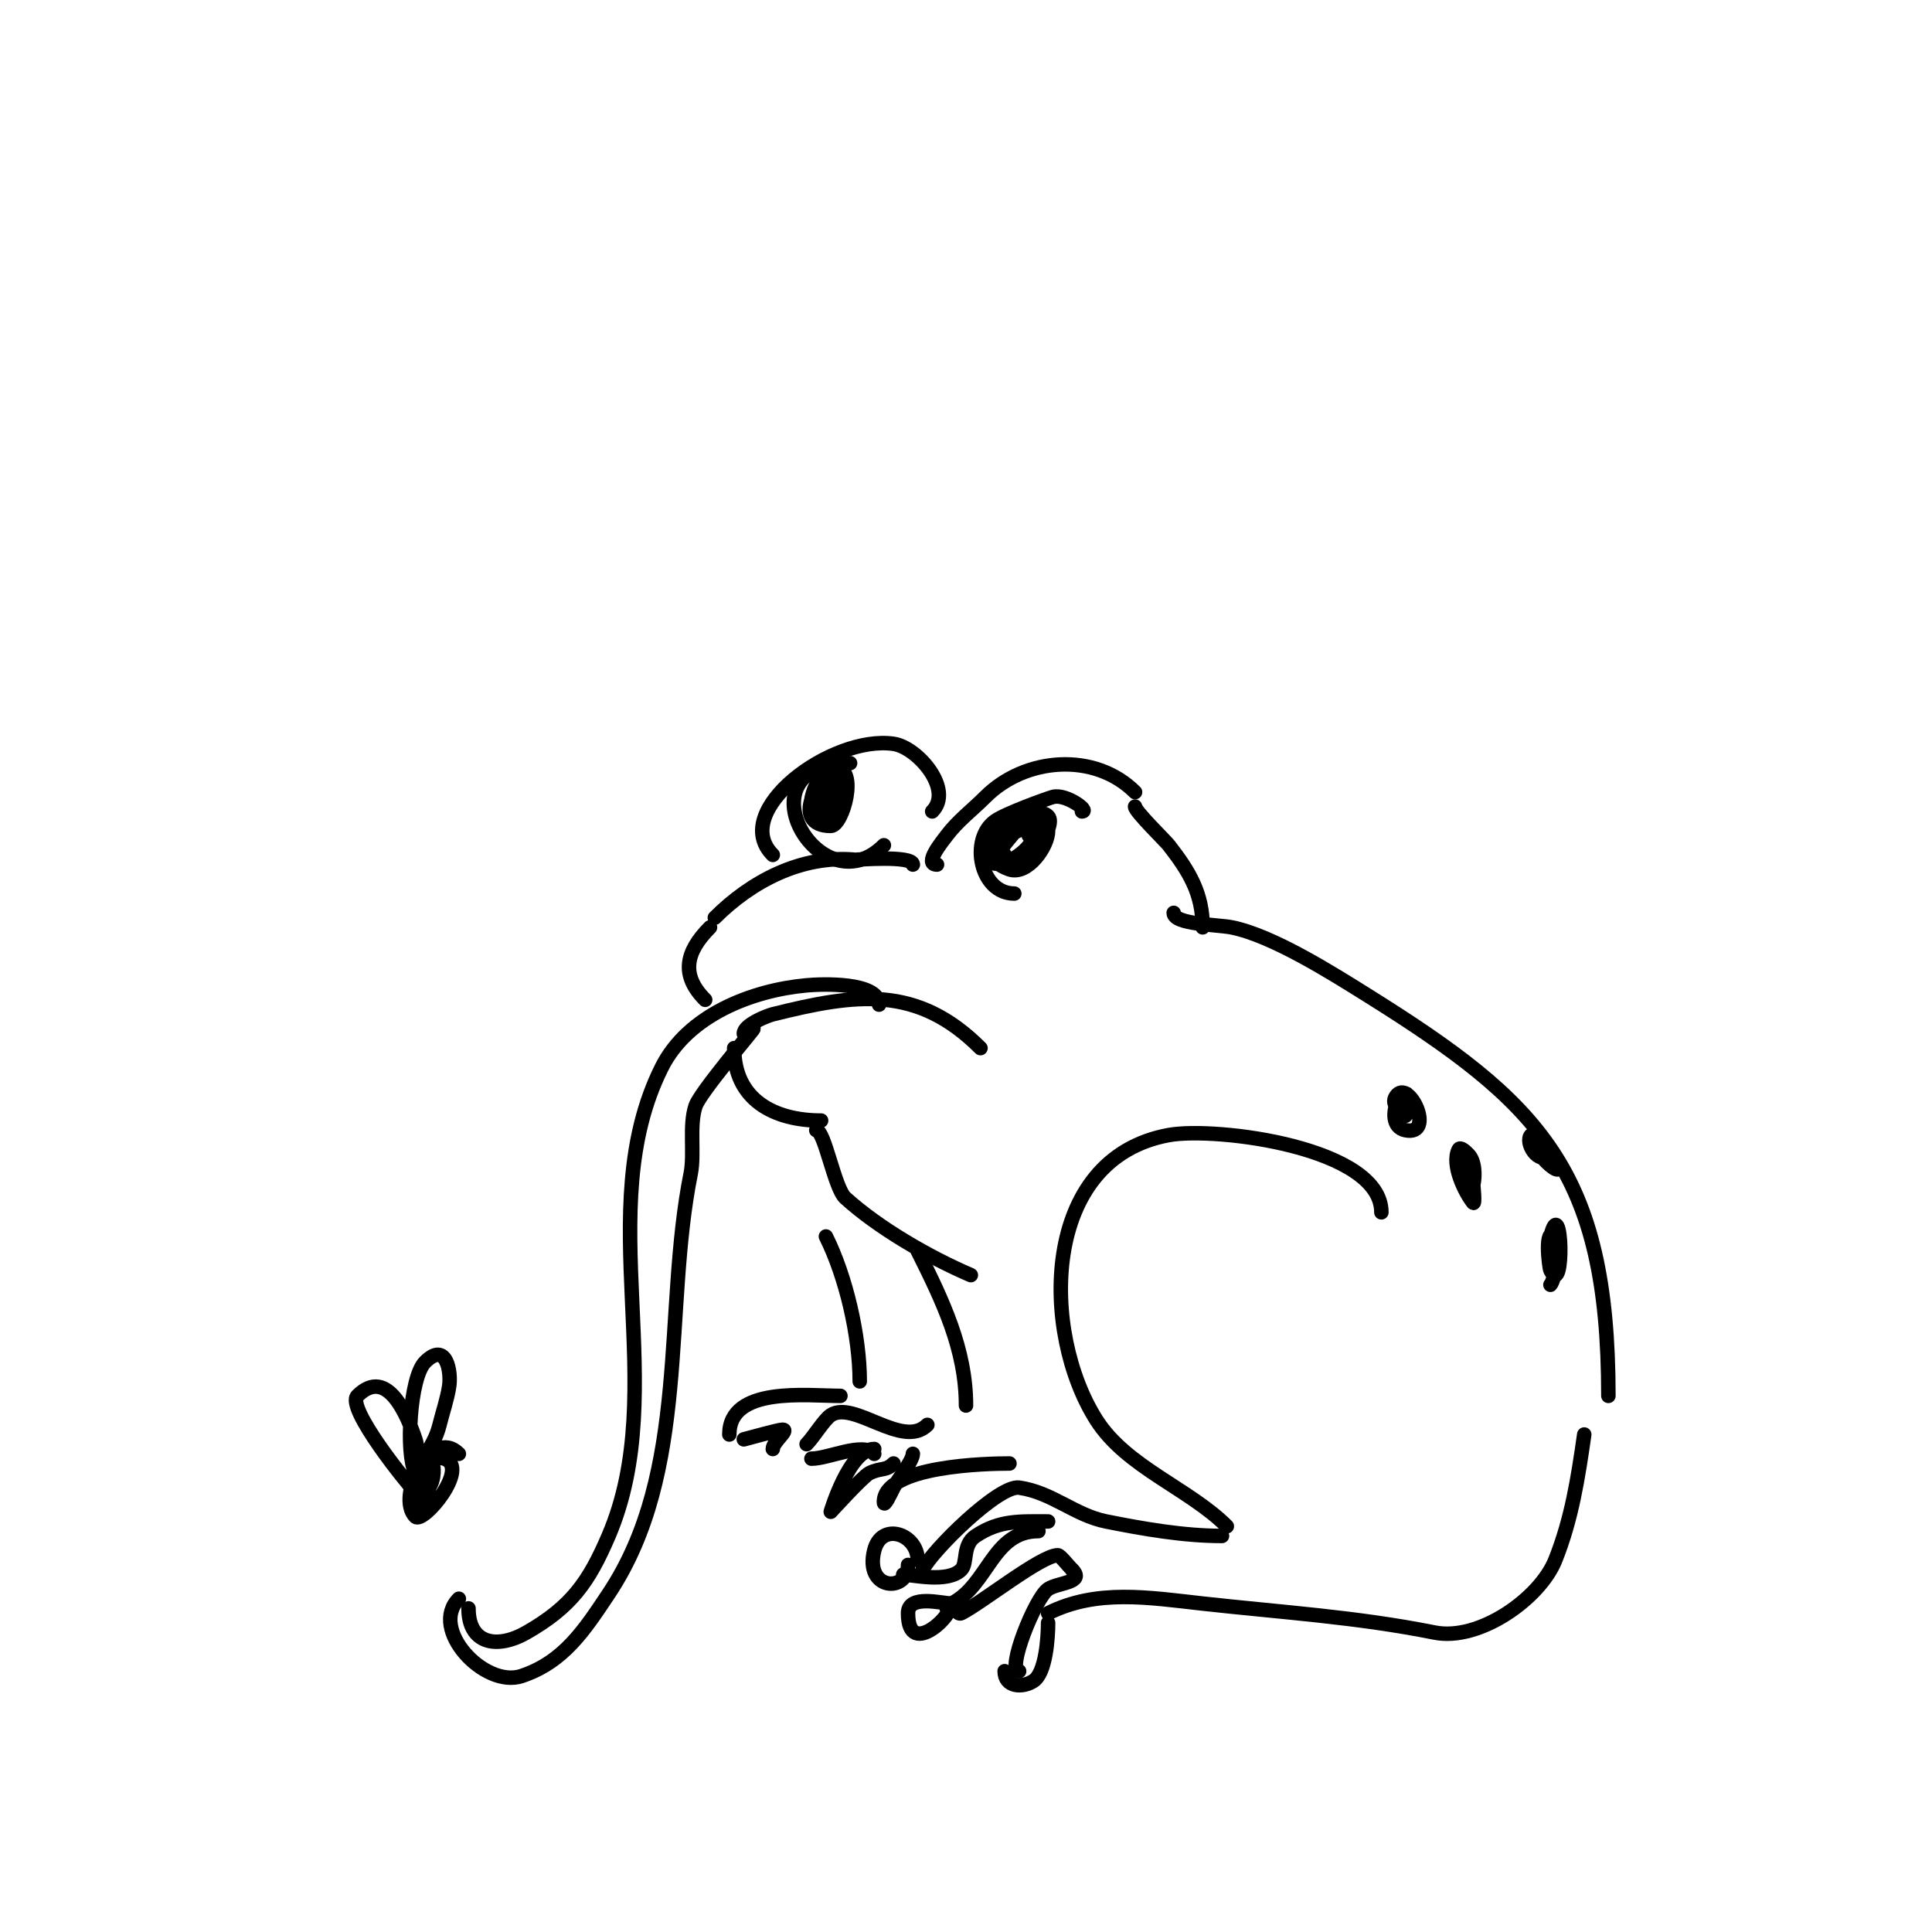 <svg viewBox='0 0 400 400' version='1.1' xmlns='http://www.w3.org/2000/svg' xmlns:xlink='http://www.w3.org/1999/xlink'><g fill='none' stroke='#000000' stroke-width='3' stroke-linecap='round' stroke-linejoin='round'><path d='M235,164c-8.362,-8.362 -22.778,-7.222 -31,1c-2.667,2.667 -5.737,4.983 -8,8c-0.939,1.253 -4.855,6 -2,6'/><path d='M189,179c0,-1.965 -11.838,-0.985 -12,-1c-11.112,-1.01 -21.497,4.497 -29,12'/><path d='M193,168c4.519,-4.519 -3.051,-13.293 -8,-14c-12.895,-1.842 -34.038,13.962 -25,23'/><path d='M176,158c-23.549,0 -6.275,30.275 7,17'/><path d='M224,168c1.712,0 -3.31,-3.734 -6,-3c-1.149,0.313 -9.769,3.407 -12,5c-5.245,3.746 -3.123,15 4,15'/><path d='M147,192c-5.056,5.056 -6.102,9.898 -1,15'/><path d='M154,214c0,-1.816 4.835,-3.709 6,-4c17.293,-4.323 29.929,-6.071 43,7'/><path d='M152,217c0,10.763 8.346,15 18,15'/><path d='M169,234c1.72,0 3.774,11.976 6,14c6.894,6.267 17.403,12.316 26,16'/><path d='M235,167c0,0.972 6.285,7.081 7,8c4.191,5.388 7,9.943 7,17'/><path d='M243,189c0,2.41 9.119,2.424 12,3c8.448,1.69 20.679,9.425 28,14c35.721,22.326 50,36.231 50,83'/><path d='M286,251c0,-13.508 -34.319,-17.76 -44,-16c-26.728,4.86 -26.471,40.974 -15,59c6.196,9.736 19.2,14.2 27,22'/><path d='M253,318c-7.946,0 -16.285,-1.457 -24,-3c-6.5,-1.3 -11.171,-6.024 -18,-7c-4.202,-0.6 -17.998,12.996 -20,17'/><path d='M190,323c0,-5.384 -7.489,-8.044 -9,-2c-2.081,8.324 7,8.795 7,3'/><path d='M187,326c1.844,0 9.188,1.812 12,-1c1.398,-1.398 0.156,-5.104 3,-7c4.979,-3.319 9.164,-3 15,-3'/><path d='M215,317c-9.575,0 -10.346,11.173 -18,15'/><path d='M197,332c-1.929,0 -9,-1.984 -9,2c0,10.053 10.536,-1 8,-1'/><path d='M197,333c0.745,0 1.333,1.333 2,1c4.191,-2.096 16.577,-12 20,-12c0.513,0 2.023,2.023 3,3'/><path d='M222,325c2.702,2.702 -2.942,2.628 -5,4c-2.644,1.763 -8.744,17 -6,17'/><path d='M208,346c0,3.308 3.704,3.531 6,2c2.5,-1.667 3,-8.853 3,-12'/><path d='M217,334c10.089,-5.044 20.758,-3.249 32,-2c16.508,1.834 31.836,2.767 48,6c9.322,1.864 21.838,-7.096 25,-15c3.414,-8.535 4.712,-16.982 6,-26'/><path d='M190,259c5.126,10.252 10,20.295 10,32'/><path d='M192,295c-5.106,5.106 -15.217,-5.188 -20,-2c-1.389,0.926 -3.618,4.618 -5,6'/><path d='M168,302c3.574,0 10.52,-3.48 13,-1'/><path d='M181,300c-5.162,0 -9,13 -9,13c0,0 6.661,-7.33 8,-8c2.352,-1.176 3.389,-0.389 5,-2'/><path d='M189,301c0,1.438 -3.392,5.785 -4,7c-0.537,1.075 -2,4.202 -2,3c0,-7.564 21.467,-8 26,-8'/><path d='M171,256c4.165,8.33 7,20.642 7,30'/><path d='M174,289c-6.977,0 -23,-2.033 -23,8'/><path d='M154,298c0.309,-0.077 7.27,-2 8,-2c1.491,0 -2,2.509 -2,4'/><path d='M174,160c-4.769,0 -10.463,11 -2,11c2.517,0 5.764,-12 1,-12c-3.016,0 -5.459,8.27 -2,10c2.293,1.146 7.371,-7.726 1,-9c-3.144,-0.629 -5.739,9 -3,9c4.138,0 4.882,-12.647 2,-4'/><path d='M213,173c0,-6.435 -11.154,-2.462 -9,4c1.62,4.86 10,-1.114 10,-4c0,-7.172 -14.86,3.713 -5,7c3.783,1.261 8,-4.768 8,-8c0,-2.761 -12.05,0.426 -9,5c3.234,4.851 11.087,-5.913 9,-8c-2.979,-2.979 -8.716,5.716 -10,7'/><path d='M292,230c0,-9.683 -6.659,2.868 -1,4c6.334,1.267 0.657,-10.985 -2,-7c-1.177,1.766 1.193,3.193 2,4'/><path d='M304,243c0,8.216 2.826,-1.174 0,-4c-0.527,-0.527 -1.667,-1.667 -2,-1c-1.582,3.165 1.377,8.972 3,11c0.805,1.006 -1,-13.357 -1,-9'/><path d='M321,266c0.953,-0.953 2.317,-8.683 1,-10c-2.359,-2.359 -1.279,6.441 -1,7c3.032,6.063 2.393,-16.573 0,-7c-0.162,0.647 0,1.333 0,2'/><path d='M318,237c0,1.531 2.631,4.315 4,5c2.666,1.333 -3.786,-8.214 -5,-7c-1.409,1.409 1.514,6.486 4,4'/><path d='M182,208c0,-4.801 -12.05,-4.268 -15,-4c-11.317,1.029 -24.588,6.176 -30,17c-14.866,29.731 2.173,66.262 -11,97c-4.085,9.533 -7.716,14.695 -17,20c-6.089,3.479 -12,2.405 -12,-5'/><path d='M156,213c0,0.251 -11.048,13.145 -12,16c-1.358,4.073 -0.162,9.811 -1,14c-5.661,28.307 -0.129,61.694 -17,87c-5.019,7.529 -9.307,14.102 -18,17c-7.74,2.58 -19.222,-9.778 -13,-16'/><path d='M95,301c-5.774,-5.774 -13.063,8.937 -9,13c1.593,1.593 11.423,-10.192 6,-12c-4.19,-1.397 -6.374,6.253 -5,9c1.614,3.228 2.996,-8.998 1,-8c-0.946,0.473 -1.25,6 -1,6c4.149,0 3.205,-11.41 0,-5'/><path d='M87,304c1.242,-3.726 3.005,-5.019 4,-9c0.667,-2.667 1.582,-5.283 2,-8c0.448,-2.915 -0.549,-9.451 -5,-5c-3.155,3.155 -4.059,18.882 -2,23c1.044,2.087 0.738,-4.786 0,-7c-1.524,-4.571 -5.731,-15.269 -12,-9c-2.4,2.4 10.255,18.255 13,21'/></g>
</svg>